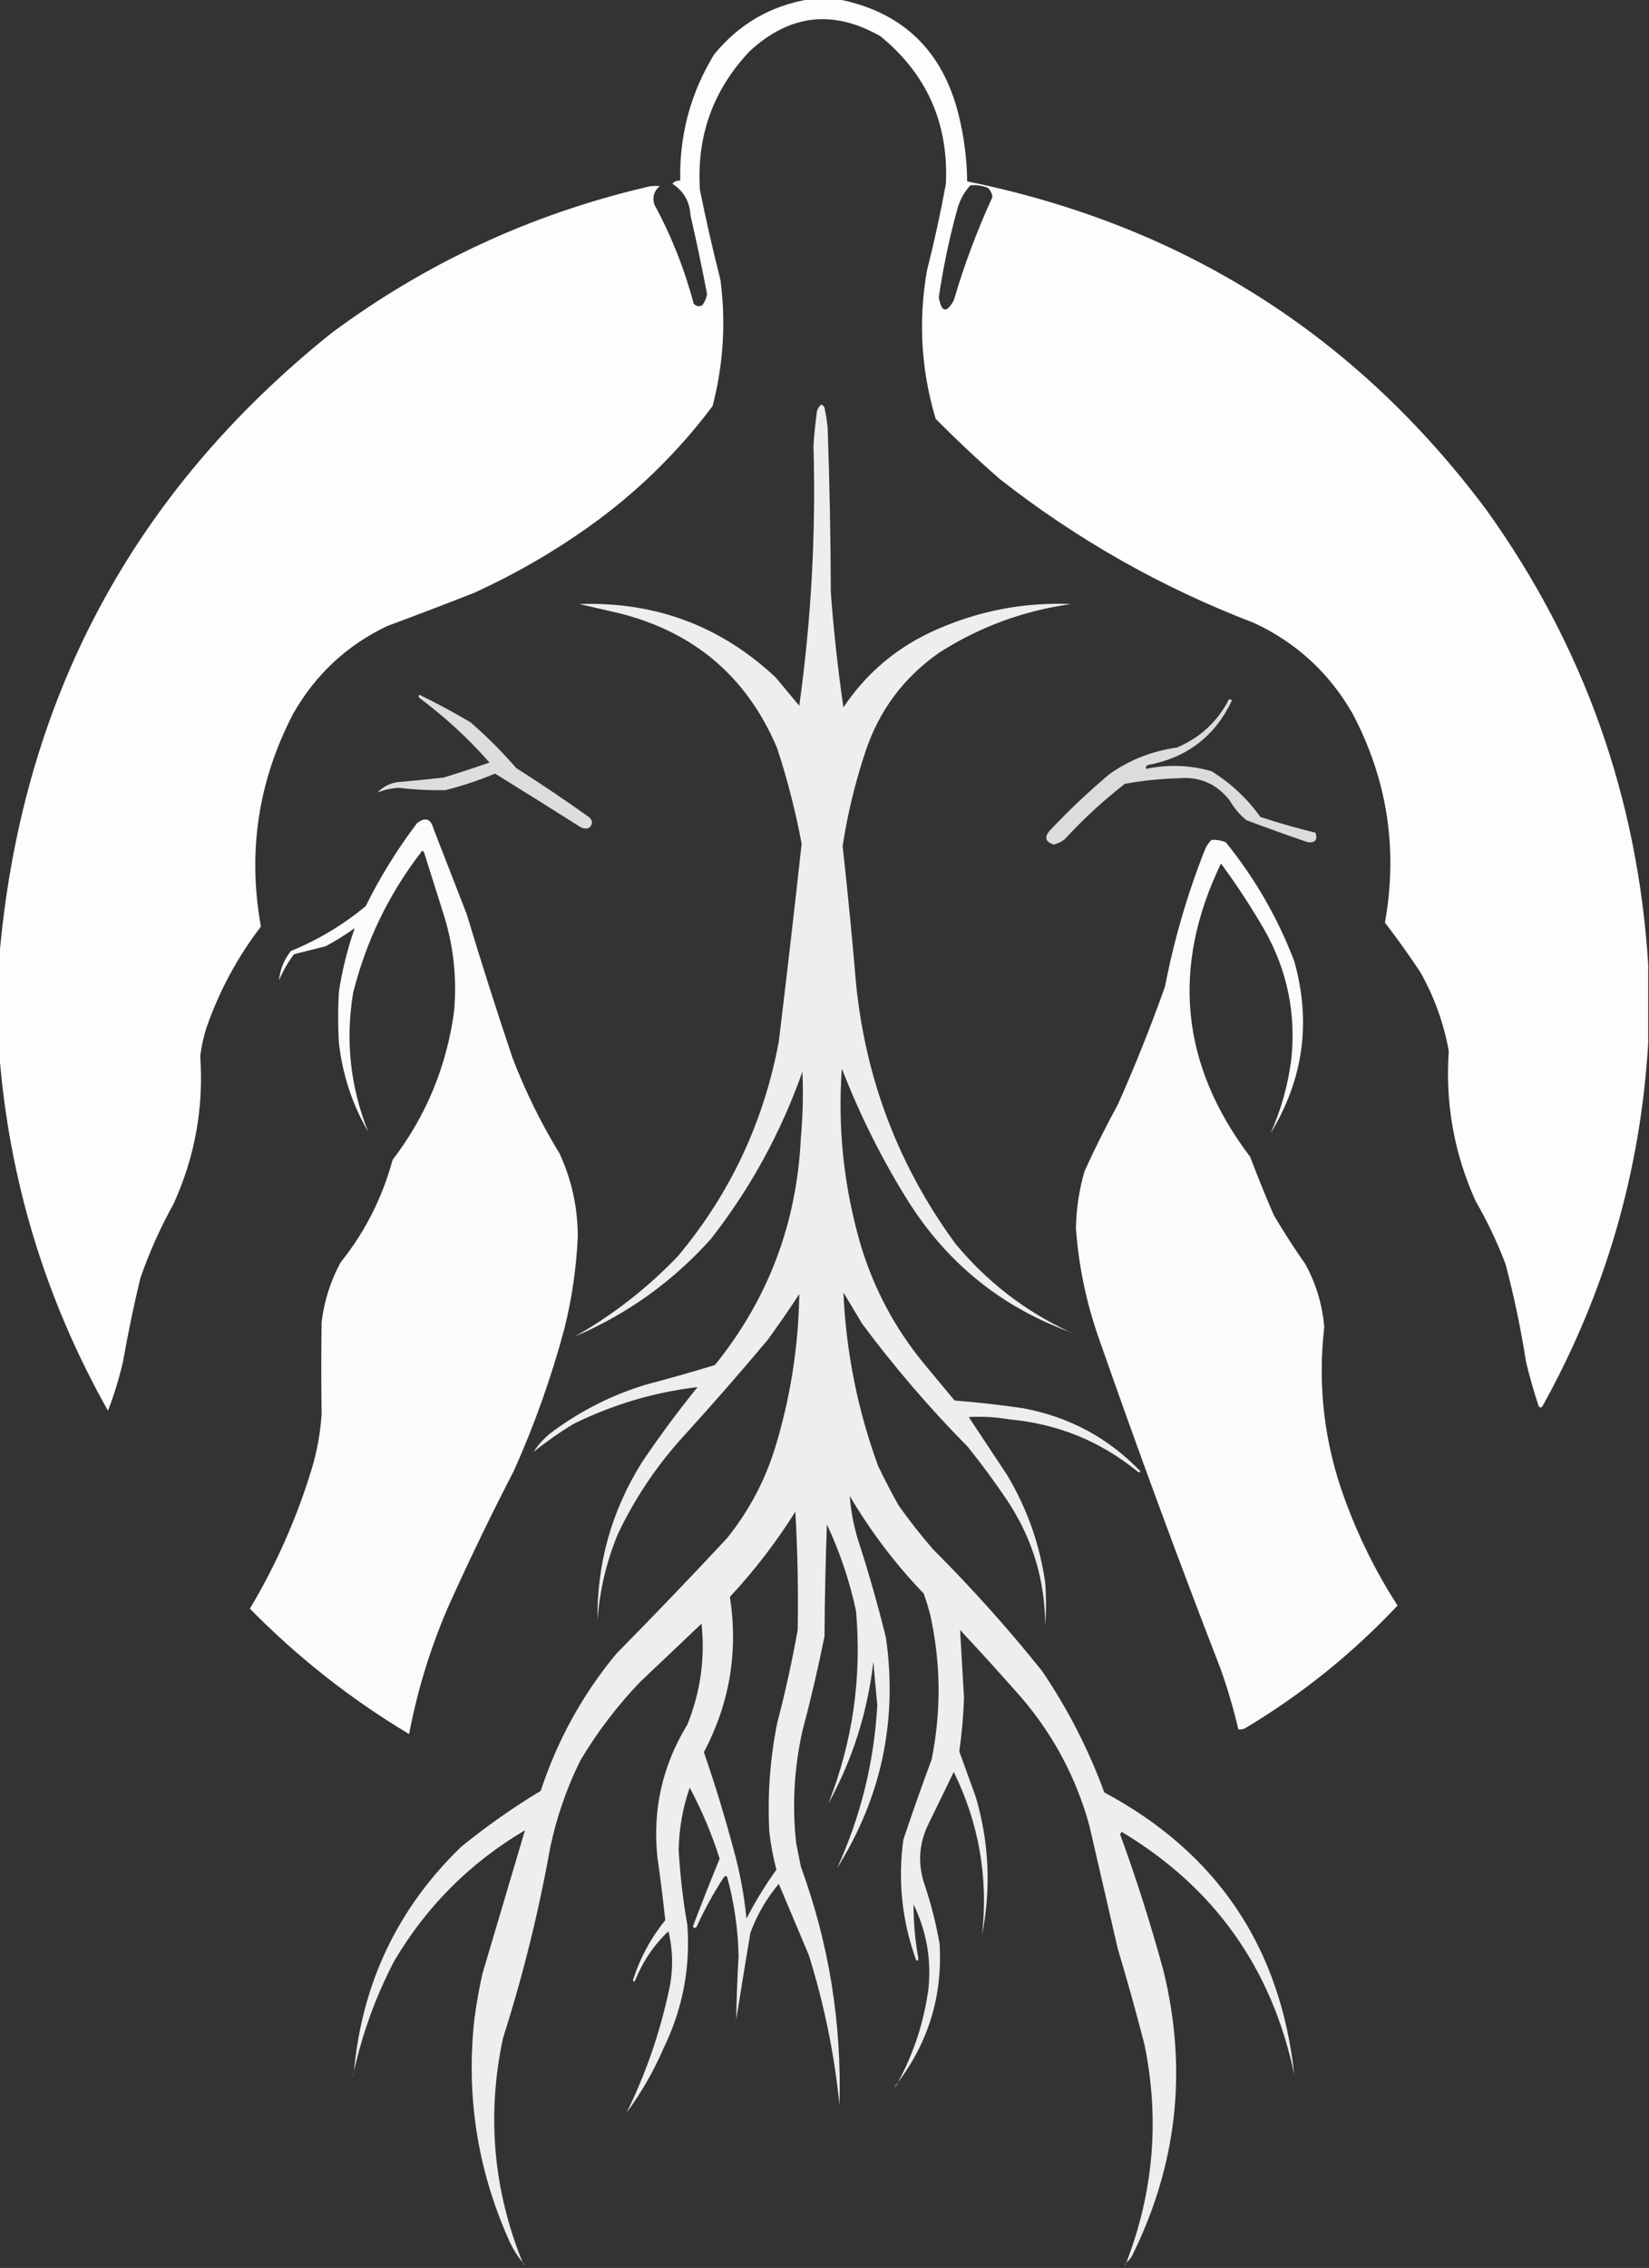 <?xml version="1.0" encoding="UTF-8"?>
<svg xmlns="http://www.w3.org/2000/svg" xmlns:xlink="http://www.w3.org/1999/xlink" version="1.1" width="1046px" height="1438px" style="shape-rendering:geometricPrecision; text-rendering:geometricPrecision; image-rendering:optimizeQuality; fill-rule:evenodd; clip-rule:evenodd">
  <rect width="100%" height="100%" fill="#333333" stroke="none"/>
  <g>
    <path style="opacity:0.988" fill="#fefffe" d="M 513.5,-0.5 C 519.5,-0.5 525.5,-0.5 531.5,-0.5C 572.281,7.441 597.781,31.774 608,72.5C 611.504,86.503 613.337,100.669 613.5,115C 750.138,142.729 859.972,212.229 943,323.5C 1004.61,409.49 1038.78,505.49 1045.5,611.5C 1045.5,628.167 1045.5,644.833 1045.5,661.5C 1040.58,743.163 1018.25,819.83 978.5,891.5C 977.726,892.711 976.893,892.711 976,891.5C 972.926,882.279 970.259,872.946 968,863.5C 964.739,842.596 960.405,821.93 955,801.5C 949.726,787.62 943.392,774.287 936,761.5C 922.364,731.313 916.697,699.646 919,666.5C 915.831,648.826 909.831,632.159 901,616.5C 893.873,605.711 886.373,595.211 878.5,585C 886.848,538.431 880.015,494.264 858,452.5C 843.184,426.68 822.351,407.513 795.5,395C 737.19,372.684 683.523,342.35 634.5,304C 620.355,291.688 606.688,278.855 593.5,265.5C 584.26,234.62 582.427,203.286 588,171.5C 592.64,153.301 596.64,134.968 600,116.5C 601.758,78.2 587.925,47.033 558.5,23C 528.566,5.866 500.899,9.033 475.5,32.5C 452.222,57.163 441.722,86.496 444,120.5C 447.861,139.61 452.194,158.61 457,177.5C 460.531,204.463 458.865,231.13 452,257.5C 429.754,287.08 403.587,312.58 373.5,334C 350.539,350.316 326.206,364.316 300.5,376C 282.265,383.147 263.932,390.147 245.5,397C 219.928,409.235 200.095,427.735 186,452.5C 163.785,495.127 156.952,540.127 165.5,587.5C 150.621,606.919 139.121,628.253 131,651.5C 129.157,657.383 127.823,663.383 127,669.5C 129.306,702.336 123.639,733.67 110,763.5C 101.645,778.545 94.645,794.212 89,810.5C 84.797,828.046 81.131,845.713 78,863.5C 75.521,874.1 72.354,884.433 68.5,894.5C 28.738,823.884 5.738,748.217 -0.5,667.5C -0.5,647.5 -0.5,627.5 -0.5,607.5C 13.299,444.71 83.632,312.543 210.5,211C 270.021,166.913 336.021,136.246 408.5,119C 411.801,118.003 415.134,117.67 418.5,118C 414.87,121.05 413.703,124.883 415,129.5C 425.838,149.509 434.172,170.509 440,192.5C 441.671,194.276 443.504,194.61 445.5,193.5C 447.077,191.442 448.077,189.108 448.5,186.5C 445.318,169.771 441.818,153.104 438,136.5C 437.482,127.782 433.648,121.115 426.5,116.5C 427.85,115.05 429.516,114.383 431.5,114.5C 430.875,85.661 438.042,58.994 453,34.5C 468.802,15.186 488.969,3.519 513.5,-0.5 Z M 615.5,117.5 C 619.308,117.163 622.974,117.663 626.5,119C 628.297,120.594 629.297,122.594 629.5,125C 619.758,146.222 611.592,168.056 605,190.5C 600.331,198.787 597.164,198.121 595.5,188.5C 598.225,169.934 602.058,151.601 607,133.5C 608.56,127.374 611.393,122.041 615.5,117.5 Z"></path>
  </g>
  <g>
    <path style="opacity:0.012" fill="#fefffe" d="M 420.5,116.5 C 421.833,117.167 421.833,117.167 420.5,116.5 Z"></path>
  </g>
  <g>
    <path style="opacity:0.915" fill="#fefffe" d="M 678.5,844.5 C 635.026,828.546 600.86,800.879 576,761.5C 559.379,734.925 545.379,706.925 534,677.5C 531.285,715.525 535.285,752.859 546,789.5C 554.379,817.264 567.712,842.264 586,864.5C 592.5,872.333 599,880.167 605.5,888C 620.225,889.155 634.892,890.821 649.5,893C 678.6,898.543 703.267,911.877 723.5,933C 722.833,933.667 722.167,933.667 721.5,933C 697.989,913.82 670.989,902.82 640.5,900C 631.831,898.497 623.165,897.997 614.5,898.5C 622.667,910.833 630.833,923.167 639,935.5C 651.524,956.553 659.524,979.219 663,1003.5C 663.667,1012.5 663.667,1021.5 663,1030.5C 662.856,1001.74 654.856,975.404 639,951.5C 631.155,939.811 622.822,928.478 614,917.5C 589.796,892.973 567.462,866.973 547,839.5C 543,832.833 539,826.167 535,819.5C 536.689,857.277 544.022,893.944 557,929.5C 561.063,937.959 565.397,946.293 570,954.5C 576.851,964.196 584.184,973.53 592,982.5C 616.482,1006.97 639.482,1032.64 661,1059.5C 677.286,1083.49 690.453,1109.16 700.5,1136.5C 772.017,1174.81 812.183,1234.48 821,1315.5C 806.804,1248.04 770.304,1196.71 711.5,1161.5C 711.167,1162 710.833,1162.5 710.5,1163C 720.87,1191.44 730.036,1220.28 738,1249.5C 753.42,1312.3 746.754,1372.63 718,1430.5C 717.051,1432.09 715.885,1433.43 714.5,1434.5C 731.791,1389.68 735.624,1343.68 726,1296.5C 720.739,1276.05 715.072,1255.72 709,1235.5C 703,1209.5 697,1183.5 691,1157.5C 682.617,1127.18 668.283,1100.18 648,1076.5C 635.234,1061.98 622.234,1047.64 609,1033.5C 609.809,1047.81 610.642,1062.14 611.5,1076.5C 611.111,1087.89 610.111,1099.22 608.5,1110.5C 611.975,1120.13 615.475,1129.8 619,1139.5C 627.391,1168.16 628.724,1197.16 623,1226.5C 626.939,1190.4 620.939,1156.06 605,1123.5C 599.333,1135.17 593.667,1146.83 588,1158.5C 582.99,1169.92 582.323,1181.59 586,1193.5C 590.36,1206.25 593.693,1219.25 596,1232.5C 597.939,1265.18 589.105,1294.51 569.5,1320.5C 579.697,1301.76 586.197,1281.76 589,1260.5C 590.785,1241.93 587.618,1224.26 579.5,1207.5C 579.435,1218.64 580.435,1229.98 582.5,1241.5C 582.518,1243.37 582.018,1243.71 581,1242.5C 572.14,1217.81 569.473,1192.48 573,1166.5C 578.715,1149.4 584.715,1132.4 591,1115.5C 597.134,1084.79 596.801,1054.12 590,1023.5C 588.819,1019.11 587.486,1014.78 586,1010.5C 567.905,991.628 552.238,970.962 539,948.5C 539.689,957.629 541.356,966.629 544,975.5C 550.778,996.281 556.778,1017.28 562,1038.5C 569.434,1091 559.1,1139.67 531,1184.5C 545.985,1151.72 554.485,1117.22 556.5,1081C 555.565,1071.9 554.732,1062.73 554,1053.5C 550.338,1085.52 540.838,1115.52 525.5,1143.5C 540.896,1104.23 546.729,1063.56 543,1021.5C 538.922,1002.43 532.756,984.1 524.5,966.5C 523.667,990.16 523.167,1013.83 523,1037.5C 518.973,1057.61 514.307,1077.61 509,1097.5C 503.752,1120.97 502.418,1144.64 505,1168.5C 506,1173.5 507,1178.5 508,1183.5C 525.797,1232.24 533.963,1282.57 532.5,1334.5C 529.24,1302.3 522.74,1270.64 513,1239.5C 506.667,1224.5 500.333,1209.5 494,1194.5C 486.205,1203.75 480.205,1214.08 476,1225.5C 472.919,1243.81 469.919,1262.15 467,1280.5C 467.225,1266.91 467.725,1253.41 468.5,1240C 468.131,1223.38 465.798,1207.05 461.5,1191C 460.99,1189.17 460.156,1189.01 459,1190.5C 452.557,1200.38 446.89,1210.72 442,1221.5C 441.107,1222.71 440.274,1222.71 439.5,1221.5C 444.982,1207.05 450.648,1192.71 456.5,1178.5C 451.513,1162.87 445.18,1147.87 437.5,1133.5C 433.065,1146.28 430.731,1159.44 430.5,1173C 431.388,1188.94 433.222,1204.77 436,1220.5C 437.997,1247.85 432.997,1273.85 421,1298.5C 414.656,1313.21 406.823,1326.87 397.5,1339.5C 409.396,1315.31 418.23,1289.98 424,1263.5C 427.101,1250.46 427.101,1237.46 424,1224.5C 414.773,1233.28 407.773,1243.61 403,1255.5C 402.346,1256.7 401.846,1256.7 401.5,1255.5C 406.001,1241.49 412.834,1228.83 422,1217.5C 420.561,1204.19 418.894,1190.85 417,1177.5C 413.869,1147.36 420.202,1119.36 436,1093.5C 444.327,1072.88 447.327,1051.55 445,1029.5C 431.974,1041.86 418.974,1054.19 406,1066.5C 391.392,1081.73 378.725,1098.4 368,1116.5C 359.371,1134.01 353.037,1152.34 349,1171.5C 341.665,1212.5 331.665,1252.84 319,1292.5C 308.699,1341.15 312.866,1388.49 331.5,1434.5C 327.591,1429.69 324.424,1424.36 322,1418.5C 302.531,1374.02 295.531,1327.69 301,1279.5C 302.28,1270.1 303.947,1260.76 306,1251.5C 315.036,1221.07 324.036,1190.73 333,1160.5C 298.193,1181.06 270.527,1208.73 250,1243.5C 238.398,1265.82 229.898,1289.15 224.5,1313.5C 229.649,1257.38 252.316,1209.88 292.5,1171C 308.503,1158 325.336,1146.17 343,1135.5C 353.586,1103.31 369.586,1074.31 391,1048.5C 414.698,1024.47 438.031,1000.14 461,975.5C 475.856,957.124 486.523,936.457 493,913.5C 501.866,883.1 506.533,852.1 507,820.5C 500.58,830.341 493.913,840.007 487,849.5C 468.805,871.208 450.138,892.541 431,913.5C 415.243,931.347 402.243,951.014 392,972.5C 384.679,990.119 380.345,1008.45 379,1027.5C 378.571,991.451 387.904,958.118 407,927.5C 418.102,910.966 429.935,894.966 442.5,879.5C 414.94,882.737 388.607,890.571 363.5,903C 354.759,908.36 346.425,914.194 338.5,920.5C 341.935,915.23 346.269,910.73 351.5,907C 369.097,894.117 388.431,884.451 409.5,878C 424.284,874.126 438.951,869.959 453.5,865.5C 487.278,823.7 505.444,775.7 508,721.5C 509.256,707.517 509.589,693.517 509,679.5C 495.355,718.137 476.021,753.471 451,785.5C 426.795,812.526 397.961,833.192 364.5,847.5C 388.723,833.802 410.556,816.802 430,796.5C 463.101,756.952 484.435,711.619 494,660.5C 499.077,618.635 503.91,576.802 508.5,535C 504.673,514.526 499.506,494.359 493,474.5C 474.105,429.62 440.939,401.12 393.5,389C 384.826,386.998 376.159,384.998 367.5,383C 415.658,381.377 457.158,396.877 492,429.5C 497.01,435.54 502.01,441.54 507,447.5C 514.62,392.765 517.62,337.765 516,282.5C 516.446,275.811 517.113,269.144 518,262.5C 518.115,259.992 519.115,257.992 521,256.5C 521.945,256.905 522.612,257.572 523,258.5C 523.912,262.795 524.579,267.128 525,271.5C 526.229,306.15 526.896,340.816 527,375.5C 528.809,399.927 531.476,424.26 535,448.5C 549.963,426.209 569.796,409.709 594.5,399C 621.592,387.115 649.926,381.782 679.5,383C 649.083,387.227 621.083,397.56 595.5,414C 573.166,429.678 557.666,450.511 549,476.5C 542.45,496.083 537.617,516.083 534.5,536.5C 537.715,565.463 540.548,594.463 543,623.5C 549.079,684.433 570.079,739.433 606,788.5C 626.022,812.708 650.189,831.375 678.5,844.5 Z M 504.5,958.5 C 505.943,983.325 506.443,1008.32 506,1033.5C 502.435,1053.33 498.101,1072.99 493,1092.5C 488.443,1115.3 486.776,1138.3 488,1161.5C 488.921,1169.61 490.421,1177.61 492.5,1185.5C 485.425,1195.3 479.092,1205.64 473.5,1216.5C 472.016,1201.24 469.182,1186.24 465,1171.5C 459.555,1151.11 453.388,1130.94 446.5,1111C 462.857,1080.03 468.357,1047.19 463,1012.5C 478.605,995.745 492.438,977.745 504.5,958.5 Z"></path>
  </g>
  <g>
    <path style="opacity:0.831" fill="#fefffe" d="M 239.5,502.5 C 242.701,499.063 246.701,496.896 251.5,496C 261.518,495.132 271.518,494.132 281.5,493C 291.266,489.979 300.933,486.812 310.5,483.5C 297.096,468.262 282.262,454.595 266,442.5C 265.333,441.833 265.333,441.167 266,440.5C 277.065,445.898 287.899,451.731 298.5,458C 308.833,467 318.5,476.667 327.5,487C 343.106,496.942 358.44,507.275 373.5,518C 376.167,520.333 376.167,522.667 373.5,525C 371.365,525.635 369.365,525.301 367.5,524C 349.734,512.702 331.901,501.535 314,490.5C 303.75,494.805 293.25,498.305 282.5,501C 272.648,501.193 262.815,500.693 253,499.5C 248.318,499.785 243.818,500.785 239.5,502.5 Z"></path>
  </g>
  <g>
    <path style="opacity:0.827" fill="#fefffe" d="M 779.5,443.5 C 780.239,443.369 780.906,443.536 781.5,444C 770.869,466.617 753.203,480.283 728.5,485C 727.044,485.423 726.544,486.256 727,487.5C 740.942,484.561 754.775,485.061 768.5,489C 780.746,496.578 791.08,506.245 799.5,518C 811.026,521.798 822.692,525.132 834.5,528C 835.885,532.567 834.219,534.567 829.5,534C 816.424,529.53 803.424,524.864 790.5,520C 786.248,516.419 782.748,512.252 780,507.5C 771.623,496.814 760.623,492.148 747,493.5C 735.724,493.814 724.557,494.981 713.5,497C 699.933,507.562 687.266,519.229 675.5,532C 673.44,533.696 671.107,534.863 668.5,535.5C 663.026,533.871 662.193,530.871 666,526.5C 677.895,513.935 690.395,502.102 703.5,491C 716.372,481.855 730.705,476.188 746.5,474C 761.208,467.791 772.208,457.624 779.5,443.5 Z"></path>
  </g>
  <g>
    <path style="opacity:0.278" fill="#fefffe" d="M 239.5,502.5 C 238.833,503.167 238.833,503.167 239.5,502.5 Z"></path>
  </g>
  <g>
    <path style="opacity:0.979" fill="#fefffe" d="M 233.5,717.5 C 223.475,700.259 217.309,681.592 215,661.5C 214.333,650.5 214.333,639.5 215,628.5C 217.147,614.753 220.48,601.42 225,588.5C 219.099,592.729 212.932,596.563 206.5,600C 199.833,601.667 193.167,603.333 186.5,605C 182.702,610.092 179.535,615.592 177,621.5C 177.662,614.663 180.162,608.497 184.5,603C 201.81,595.93 217.644,586.43 232,574.5C 241.204,555.91 252.038,538.41 264.5,522C 269.729,517.862 273.229,519.028 275,525.5C 282,543.5 289,561.5 296,579.5C 305.207,609.998 314.873,640.331 325,670.5C 333.144,691.787 343.144,712.121 355,731.5C 362.635,748.132 366.468,765.632 366.5,784C 365.625,803.79 362.792,823.29 358,842.5C 349.708,873.377 339.042,903.377 326,932.5C 311.199,961.103 297.199,990.103 284,1019.5C 272.911,1045.27 264.744,1071.93 259.5,1099.5C 222.471,1077.31 188.805,1050.81 158.5,1020C 175.296,991.896 188.463,962.062 198,930.5C 201.277,919.392 203.277,908.058 204,896.5C 203.741,877.171 203.741,857.838 204,838.5C 205.588,825.069 209.588,812.403 216,800.5C 231.467,781.234 242.467,759.568 249,735.5C 270.233,707.687 283.233,676.354 288,641.5C 289.979,620.017 287.645,599.017 281,578.5C 277.002,565.845 273.002,553.178 269,540.5C 268.333,539.167 267.667,539.167 267,540.5C 246.538,567.094 232.205,596.761 224,629.5C 219.008,659.737 222.175,689.07 233.5,717.5 Z"></path>
  </g>
  <g>
    <path style="opacity:0.98" fill="#fefffe" d="M 768.5,532.5 C 771.607,532.351 774.607,532.851 777.5,534C 795.972,556.763 810.472,581.93 821,609.5C 831.802,648.089 826.802,684.422 806,718.5C 812.504,703.964 816.837,688.63 819,672.5C 822.296,642.98 816.629,615.313 802,589.5C 793.566,574.95 784.399,560.95 774.5,547.5C 742.76,613.331 748.926,675.331 793,733.5C 797.723,745.947 802.723,758.28 808,770.5C 814.273,781.102 820.939,791.436 828,801.5C 834.828,813.983 838.828,827.316 840,841.5C 835.712,878.907 840.045,915.241 853,950.5C 861.657,974.313 872.823,996.813 886.5,1018C 857.801,1048.52 825.467,1074.52 789.5,1096C 788.207,1096.49 786.873,1096.66 785.5,1096.5C 782.448,1083.3 778.615,1070.3 774,1057.5C 747.15,988.284 721.483,918.617 697,848.5C 689.073,825.962 684.24,802.795 682.5,779C 682.659,766.573 684.492,754.406 688,742.5C 694.473,728.221 701.473,714.221 709,700.5C 719.979,675.898 729.979,650.898 739,625.5C 744.707,596.049 753.04,567.382 764,539.5C 765.026,536.761 766.526,534.428 768.5,532.5 Z"></path>
  </g>
  <g>
    <path style="opacity:0.039" fill="#fefffe" d="M 175.5,622.5 C 176.833,623.167 176.833,623.167 175.5,622.5 Z"></path>
  </g>
  <g>
    <path style="opacity:0.133" fill="#fefffe" d="M 233.5,717.5 C 234.833,718.167 234.833,718.167 233.5,717.5 Z"></path>
  </g>
  <g>
    <path style="opacity:0.073" fill="#fefffe" d="M 678.5,844.5 C 679.239,844.369 679.906,844.536 680.5,845C 679.563,845.692 678.897,845.525 678.5,844.5 Z"></path>
  </g>
  <g>
    <path style="opacity:0.094" fill="#fefffe" d="M 364.5,847.5 C 363.833,848.167 363.833,848.167 364.5,847.5 Z"></path>
  </g>
  <g>
    <path style="opacity:0.294" fill="#fefffe" d="M 338.5,920.5 C 337.833,921.167 337.833,921.167 338.5,920.5 Z"></path>
  </g>
  <g>
    <path style="opacity:0.188" fill="#fefffe" d="M 337.5,921.5 C 336.833,922.167 336.833,922.167 337.5,921.5 Z"></path>
  </g>
  <g>
    <path style="opacity:0.078" fill="#fefffe" d="M 525.5,1143.5 C 524.833,1144.17 524.833,1144.17 525.5,1143.5 Z"></path>
  </g>
  <g>
    <path style="opacity:0.078" fill="#fefffe" d="M 529.5,1185.5 C 530.833,1186.17 530.833,1186.17 529.5,1185.5 Z"></path>
  </g>
  <g>
    <path style="opacity:0.045" fill="#fefffe" d="M 465.5,1282.5 C 466.525,1282.9 466.692,1283.56 466,1284.5C 465.536,1283.91 465.369,1283.24 465.5,1282.5 Z"></path>
  </g>
  <g>
    <path style="opacity:0.086" fill="#fefffe" d="M 224.5,1313.5 C 224.657,1314.87 224.49,1316.21 224,1317.5C 223.235,1315.93 223.402,1314.6 224.5,1313.5 Z"></path>
  </g>
  <g>
    <path style="opacity:0.041" fill="#fefffe" d="M 821.5,1316.5 C 822.525,1316.9 822.692,1317.56 822,1318.5C 821.536,1317.91 821.369,1317.24 821.5,1316.5 Z"></path>
  </g>
  <g>
    <path style="opacity:0.224" fill="#fefffe" d="M 569.5,1320.5 C 569.573,1322.03 568.906,1323.03 567.5,1323.5C 567.427,1321.97 568.094,1320.97 569.5,1320.5 Z"></path>
  </g>
  <g>
    <path style="opacity:0.212" fill="#fefffe" d="M 567.5,1323.5 C 566.833,1324.17 566.833,1324.17 567.5,1323.5 Z"></path>
  </g>
  <g>
    <path style="opacity:0.055" fill="#fefffe" d="M 565.5,1325.5 C 566.833,1326.17 566.833,1326.17 565.5,1325.5 Z"></path>
  </g>
  <g>
    <path style="opacity:0.026" fill="#fefffe" d="M 532.5,1334.5 C 533.573,1335.25 533.74,1336.25 533,1337.5C 532.517,1336.55 532.351,1335.55 532.5,1334.5 Z"></path>
  </g>
  <g>
    <path style="opacity:0.294" fill="#fefffe" d="M 397.5,1339.5 C 396.833,1340.17 396.833,1340.17 397.5,1339.5 Z"></path>
  </g>
  <g>
    <path style="opacity:0.161" fill="#fefffe" d="M 395.5,1341.5 C 396.833,1342.17 396.833,1342.17 395.5,1341.5 Z"></path>
  </g>
  <g>
    <path style="opacity:0.239" fill="#fefffe" d="M 331.5,1434.5 C 332.338,1434.84 332.672,1435.51 332.5,1436.5C 331.662,1436.16 331.328,1435.49 331.5,1434.5 Z"></path>
  </g>
  <g>
    <path style="opacity:0.22" fill="#fefffe" d="M 714.5,1434.5 C 714.672,1435.49 714.338,1436.16 713.5,1436.5C 713.328,1435.51 713.662,1434.84 714.5,1434.5 Z"></path>
  </g>
  <g>
    <path style="opacity:0.012" fill="#fefffe" d="M 332.5,1436.5 C 333.167,1436.5 333.5,1436.83 333.5,1437.5C 333.167,1437.17 332.833,1436.83 332.5,1436.5 Z"></path>
  </g>
  <g>
    <path style="opacity:0.133" fill="#fefffe" d="M 713.5,1436.5 C 713.5,1436.83 713.5,1437.17 713.5,1437.5C 712.83,1437.02 712.83,1436.69 713.5,1436.5 Z"></path>
  </g>
</svg>

